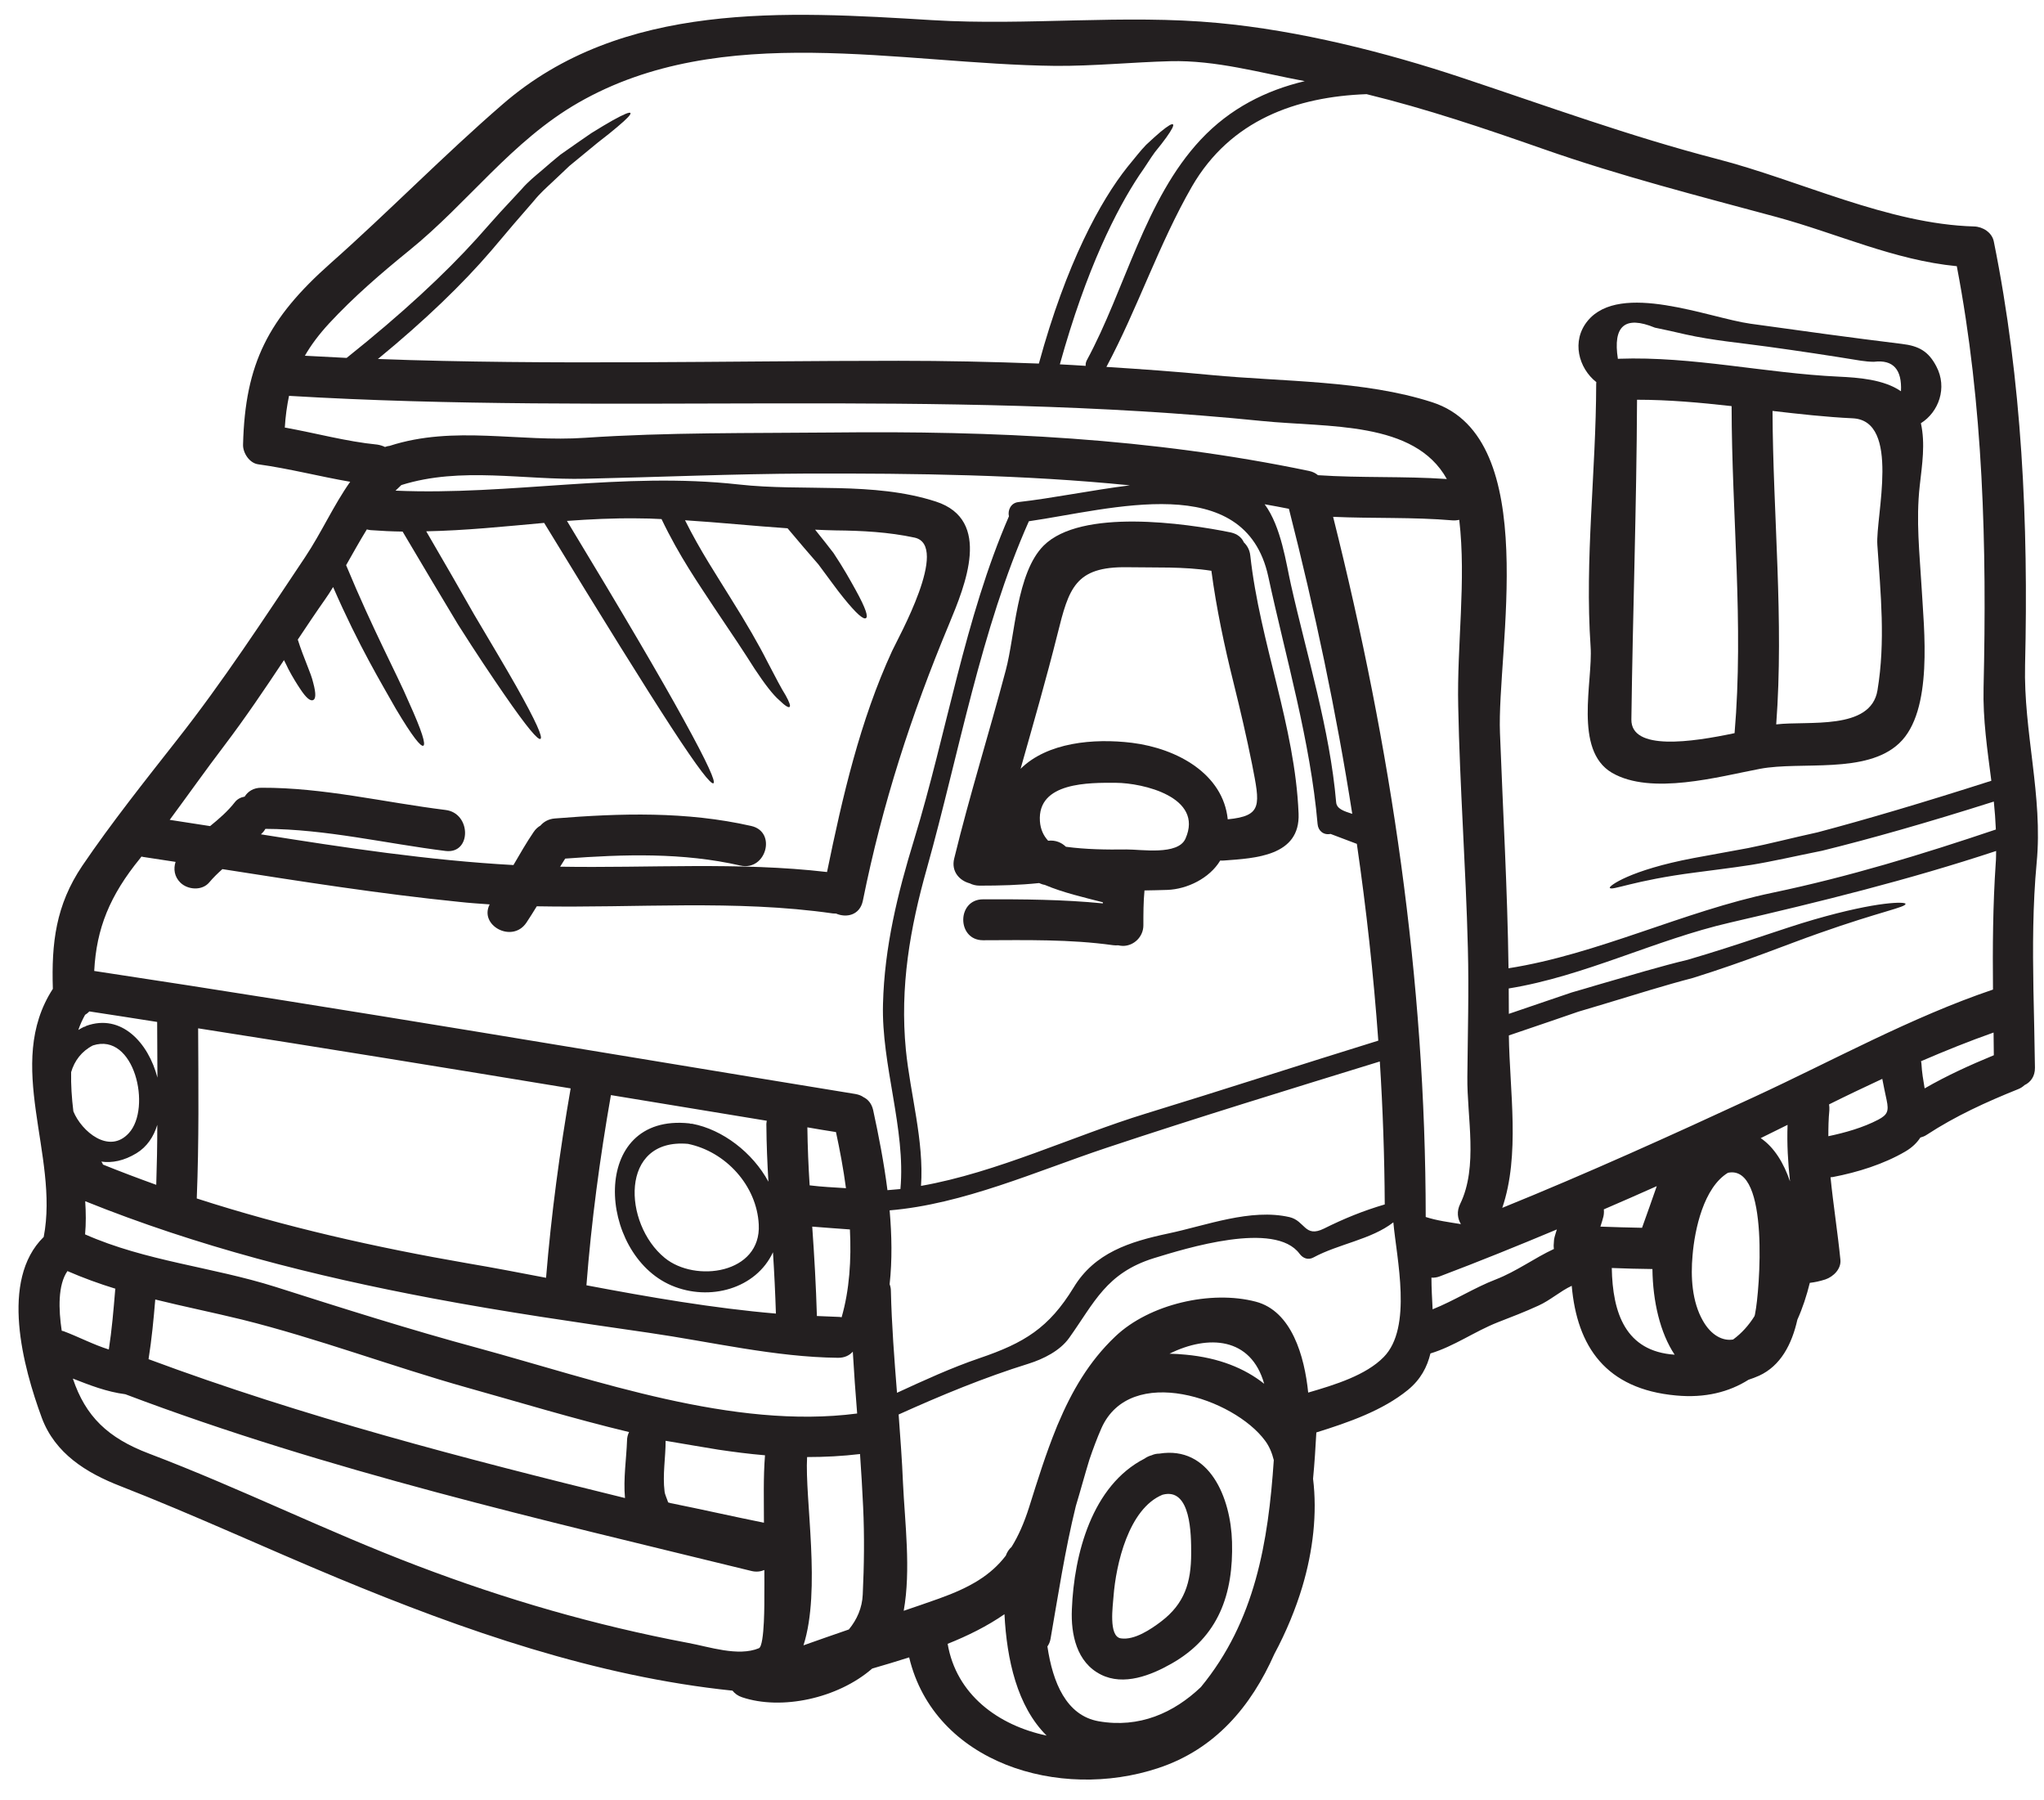 <?xml version="1.0" encoding="UTF-8" standalone="no"?><svg xmlns="http://www.w3.org/2000/svg" xmlns:xlink="http://www.w3.org/1999/xlink" fill="#231f20" height="106.9" preserveAspectRatio="xMidYMid meet" version="1" viewBox="2.9 11.1 121.4 106.9" width="121.4" zoomAndPan="magnify"><g id="change1_1"><path d="M 9.738 87.734 C 9.738 87.695 9.746 87.66 9.754 87.621 C 8.797 87.328 7.84 86.98 6.906 86.574 C 6.332 87.402 6.375 88.844 6.566 90.117 C 6.609 90.125 6.641 90.133 6.68 90.145 C 7.566 90.477 8.449 90.945 9.363 91.23 C 9.543 90.07 9.641 88.902 9.738 87.734 Z M 10.555 78.379 C 11.918 76.895 10.891 72.371 8.418 73.176 C 7.75 73.516 7.32 74.09 7.125 74.762 C 7.109 75.516 7.16 76.297 7.258 77.09 C 7.742 78.281 9.383 79.668 10.555 78.379 Z M 12.18 81.453 C 12.219 80.27 12.242 79.074 12.242 77.891 C 12.031 78.59 11.629 79.199 11.004 79.578 C 10.258 80.031 9.551 80.164 8.918 80.074 C 8.961 80.129 9 80.188 9.016 80.25 C 10.062 80.672 11.117 81.07 12.18 81.453 Z M 12.25 75.086 C 12.242 73.984 12.242 72.883 12.234 71.781 C 10.891 71.57 9.551 71.359 8.207 71.156 C 8.133 71.234 8.051 71.301 7.953 71.359 C 7.793 71.648 7.656 71.949 7.551 72.258 C 7.656 72.191 7.762 72.137 7.875 72.078 C 7.898 72.062 7.922 72.07 7.945 72.062 C 7.98 72.047 7.996 72.031 8.02 72.016 C 10.109 71.262 11.715 73.02 12.25 75.086 Z M 35.332 86.973 C 35.641 83.203 36.145 79.457 36.793 75.727 C 29.422 74.512 22.043 73.312 14.668 72.16 C 14.684 75.523 14.723 78.898 14.586 82.262 C 19.832 83.957 25.23 85.172 30.672 86.113 C 32.203 86.371 33.762 86.672 35.332 86.973 Z M 40.141 96.652 C 40.141 96.457 40.188 96.281 40.262 96.133 C 36.953 95.34 33.711 94.352 30.664 93.5 C 26.188 92.242 21.777 90.574 17.27 89.453 C 15.543 89.031 13.824 88.684 12.121 88.262 C 12.023 89.445 11.91 90.629 11.723 91.805 C 20.918 95.227 30.469 97.707 40.02 100.051 C 39.914 98.906 40.109 97.656 40.141 96.652 Z M 42.379 85.789 C 44.195 87.281 48.117 86.73 47.965 83.812 C 47.852 81.5 46.004 79.48 43.758 79.02 C 39.68 78.664 39.906 83.77 42.379 85.789 Z M 48.273 101.516 C 48.273 100.18 48.23 98.844 48.336 97.512 C 47.363 97.43 46.504 97.316 45.574 97.18 C 44.641 97.031 43.652 96.855 42.434 96.652 C 42.434 97.641 42.246 98.672 42.371 99.66 C 42.395 99.863 42.516 100.09 42.582 100.309 C 42.621 100.324 42.668 100.332 42.727 100.352 C 44.582 100.723 46.422 101.145 48.273 101.516 Z M 47.973 108.969 C 48.328 108.82 48.297 106.016 48.297 105.832 C 48.305 105.328 48.297 104.824 48.297 104.324 C 48.078 104.418 47.809 104.453 47.52 104.379 C 35.039 101.324 22.379 98.438 10.344 93.887 C 9.227 93.742 8.238 93.352 7.227 92.957 C 7.98 95.203 9.301 96.484 11.758 97.414 C 17.141 99.457 22.297 102.027 27.68 104.07 C 32.941 106.074 38.227 107.605 43.766 108.652 C 45.012 108.879 46.738 109.48 47.973 108.969 Z M 48.984 89.098 C 48.945 87.879 48.887 86.672 48.809 85.457 C 47.809 87.613 45.055 88.398 42.777 87.426 C 38.391 85.547 37.863 77.164 43.852 77.805 C 43.879 77.812 43.902 77.82 43.926 77.828 C 43.961 77.828 43.984 77.82 44.016 77.828 C 45.816 78.168 47.605 79.539 48.539 81.266 C 48.473 80.156 48.426 79.051 48.418 77.941 C 48.41 77.836 48.426 77.738 48.441 77.648 C 45.352 77.137 42.273 76.637 39.184 76.125 C 38.527 79.871 38.023 83.633 37.73 87.418 C 41.469 88.125 45.266 88.781 48.984 89.098 Z M 53.145 81.652 C 52.992 80.504 52.781 79.383 52.551 78.32 C 51.984 78.234 51.418 78.137 50.852 78.039 C 50.867 79.191 50.914 80.34 50.988 81.484 C 51.703 81.574 52.422 81.605 53.145 81.652 Z M 52.887 89.316 C 53.355 87.695 53.469 85.902 53.379 84.102 C 52.633 84.047 51.887 83.996 51.141 83.934 C 51.266 85.699 51.367 87.469 51.418 89.242 C 51.84 89.258 52.262 89.281 52.664 89.293 C 52.746 89.293 52.82 89.301 52.887 89.316 Z M 53.809 95.031 C 53.711 93.809 53.621 92.582 53.551 91.359 C 53.355 91.578 53.062 91.73 52.664 91.723 C 48.938 91.684 45.133 90.773 41.438 90.238 C 37.148 89.617 32.859 89 28.594 88.195 C 21.535 86.867 14.625 85.109 7.961 82.426 C 8.004 83.098 8.012 83.754 7.953 84.395 C 11.57 85.992 15.492 86.324 19.246 87.508 C 23.246 88.781 27.258 90.055 31.305 91.148 C 38.301 93.055 46.441 95.996 53.809 95.031 Z M 54.141 105.781 C 54.223 104.047 54.246 102.305 54.164 100.57 C 54.117 99.523 54.051 98.484 53.98 97.438 C 52.941 97.562 51.895 97.617 50.836 97.617 C 50.695 100.121 51.676 105.508 50.621 108.797 C 51.516 108.48 52.414 108.164 53.316 107.855 C 53.801 107.266 54.109 106.566 54.141 105.781 Z M 55.887 49.75 C 56.242 48.98 59.324 43.492 57.223 43.023 C 55.672 42.691 54.102 42.609 52.52 42.594 C 52.113 42.586 51.711 42.57 51.312 42.551 C 51.719 43.055 52.082 43.516 52.406 43.938 C 53 44.832 53.41 45.57 53.719 46.129 C 54.336 47.246 54.473 47.727 54.328 47.805 C 54.184 47.895 53.785 47.57 53 46.598 C 52.602 46.113 52.133 45.445 51.508 44.613 C 50.98 44.012 50.371 43.297 49.676 42.469 C 47.648 42.332 45.621 42.121 43.586 41.992 C 44.492 43.809 45.484 45.293 46.27 46.574 C 47.242 48.121 47.98 49.402 48.469 50.375 C 48.969 51.332 49.309 51.988 49.562 52.387 C 49.797 52.809 49.859 53.02 49.797 53.074 C 49.738 53.133 49.543 53.027 49.188 52.68 C 48.809 52.355 48.328 51.73 47.719 50.812 C 47.129 49.875 46.359 48.715 45.328 47.191 C 44.414 45.797 43.246 44.133 42.191 41.922 C 41.707 41.895 41.219 41.879 40.723 41.879 C 39.328 41.863 37.953 41.93 36.574 42.031 C 39.938 47.586 42.152 51.363 43.496 53.812 C 44.957 56.465 45.418 57.527 45.273 57.609 C 45.125 57.688 44.398 56.781 42.75 54.25 C 41.195 51.859 38.793 48.008 35.219 42.148 C 32.883 42.359 30.559 42.602 28.215 42.648 C 29.324 44.547 30.266 46.191 31.059 47.586 C 32.121 49.379 32.949 50.766 33.559 51.844 C 34.773 54 35.145 54.883 35 54.973 C 34.863 55.062 34.23 54.34 32.828 52.305 C 32.121 51.277 31.215 49.938 30.102 48.18 C 29.18 46.656 28.086 44.812 26.812 42.664 C 26.18 42.656 25.539 42.625 24.906 42.578 C 24.824 42.57 24.754 42.551 24.688 42.535 C 24.258 43.234 23.859 43.953 23.457 44.66 C 25.078 48.566 26.465 51.105 27.176 52.777 C 27.988 54.566 28.191 55.297 28.043 55.379 C 27.898 55.453 27.41 54.867 26.406 53.18 C 25.578 51.707 24.219 49.477 22.684 45.957 C 22.531 46.207 22.379 46.453 22.215 46.68 C 21.656 47.473 21.121 48.277 20.586 49.078 C 20.949 50.223 21.371 51.059 21.5 51.633 C 21.688 52.32 21.648 52.613 21.492 52.672 C 21.332 52.734 21.09 52.559 20.723 51.996 C 20.535 51.715 20.293 51.332 20.027 50.828 C 19.945 50.66 19.863 50.48 19.766 50.297 C 18.625 52.016 17.473 53.723 16.223 55.371 C 15.121 56.82 14.066 58.312 12.98 59.781 C 13.777 59.902 14.578 60.031 15.379 60.152 C 15.906 59.723 16.426 59.277 16.848 58.734 C 16.992 58.547 17.203 58.441 17.43 58.402 C 17.625 58.094 17.949 57.875 18.422 57.875 C 22.117 57.859 25.703 58.742 29.367 59.195 C 30.898 59.383 30.914 61.816 29.367 61.629 C 25.789 61.184 22.273 60.332 18.664 60.316 C 18.633 60.363 18.605 60.414 18.566 60.461 C 18.52 60.527 18.453 60.574 18.398 60.641 C 23.375 61.434 28.367 62.188 33.395 62.465 C 33.785 61.801 34.164 61.133 34.594 60.504 C 34.707 60.332 34.855 60.203 35 60.121 C 35.195 59.895 35.477 59.73 35.852 59.699 C 39.77 59.383 43.66 59.27 47.52 60.145 C 49.051 60.492 48.402 62.836 46.879 62.496 C 43.441 61.711 39.953 61.824 36.469 62.082 C 36.371 62.246 36.266 62.398 36.168 62.562 C 41.438 62.652 46.789 62.27 52.02 62.879 C 52.934 58.426 53.98 53.887 55.887 49.75 Z M 65.062 114.156 C 63.312 112.422 62.695 109.641 62.559 106.949 C 61.535 107.656 60.395 108.223 59.184 108.707 C 59.695 111.715 62.176 113.547 65.062 114.156 Z M 63.375 40.914 C 65.445 40.68 67.73 40.203 70.008 39.918 C 63.668 39.285 57.336 39.203 50.824 39.219 C 46.43 39.238 42.062 39.43 37.668 39.527 C 34.027 39.617 30.281 38.789 26.738 39.902 C 26.625 40.016 26.504 40.121 26.391 40.234 C 33.184 40.531 39.883 39.098 46.773 39.867 C 50.621 40.297 54.766 39.676 58.488 40.883 C 61.844 41.977 60.215 45.875 59.273 48.148 C 57.02 53.547 55.309 58.824 54.148 64.582 C 53.973 65.441 53.176 65.617 52.551 65.344 C 52.48 65.344 52.414 65.344 52.352 65.336 C 46.57 64.508 40.645 65.027 34.781 64.914 C 34.578 65.246 34.375 65.57 34.164 65.887 C 33.324 67.133 31.336 66.047 31.984 64.801 C 31.383 64.758 30.777 64.719 30.176 64.652 C 25.457 64.176 20.789 63.438 16.109 62.707 C 15.836 62.949 15.566 63.211 15.324 63.5 C 14.895 64.004 14.043 63.941 13.605 63.5 C 13.258 63.152 13.191 62.699 13.328 62.277 C 12.688 62.18 12.047 62.082 11.406 61.984 C 11.367 61.977 11.336 61.969 11.301 61.961 C 11.277 61.992 11.246 62.035 11.223 62.066 C 9.422 64.273 8.625 66.227 8.496 68.754 C 23.586 71.031 38.641 73.605 53.703 76.059 C 53.898 76.094 54.059 76.156 54.184 76.246 C 54.449 76.375 54.668 76.621 54.758 77.008 C 55.082 78.5 55.398 80.113 55.609 81.77 C 55.859 81.75 56.121 81.727 56.379 81.703 C 56.703 78.145 55.242 74.332 55.344 70.711 C 55.43 67.336 56.211 64.152 57.199 60.934 C 59.129 54.625 60.191 47.82 62.824 41.758 C 62.742 41.418 62.922 40.969 63.375 40.914 Z M 77.984 93.266 C 77.199 90.492 74.668 90.336 72.359 91.48 C 72.676 91.488 73 91.504 73.332 91.539 C 75.301 91.723 76.828 92.348 77.984 93.266 Z M 74.215 19.391 C 75.957 17.531 78.09 16.465 80.395 15.918 C 77.75 15.426 75.117 14.664 72.406 14.734 C 70.137 14.793 67.859 15.027 65.59 15.012 C 56.34 14.914 45.781 12.312 37.262 17.191 C 33.281 19.473 30.711 23.137 27.203 25.973 C 25.516 27.344 23.918 28.719 22.441 30.309 C 21.836 30.969 21.371 31.59 21.008 32.223 C 21.836 32.266 22.66 32.312 23.488 32.352 C 26.781 29.727 29.324 27.359 31.23 25.25 C 31.707 24.707 32.164 24.203 32.594 23.719 C 33.047 23.234 33.469 22.77 33.875 22.34 C 34.254 21.895 34.691 21.547 35.082 21.215 C 35.469 20.883 35.828 20.566 36.176 20.289 C 36.898 19.785 37.504 19.355 38.016 19.008 C 38.543 18.676 38.965 18.434 39.305 18.238 C 39.977 17.867 40.293 17.742 40.344 17.809 C 40.391 17.883 40.164 18.133 39.574 18.629 C 39.281 18.879 38.898 19.188 38.414 19.559 C 37.945 19.949 37.383 20.41 36.719 20.953 C 36.41 21.254 36.07 21.562 35.715 21.902 C 35.355 22.242 34.953 22.594 34.602 23.035 C 34.238 23.461 33.84 23.914 33.426 24.391 C 32.996 24.902 32.543 25.43 32.066 25.996 C 30.379 27.961 28.148 30.117 25.344 32.418 C 35.641 32.793 45.953 32.523 56.266 32.523 C 59.047 32.523 61.828 32.582 64.602 32.688 C 66.23 26.734 68.258 23.023 69.871 21.004 C 70.301 20.484 70.641 20.039 70.973 19.699 C 71.32 19.371 71.605 19.121 71.832 18.926 C 72.285 18.555 72.512 18.426 72.57 18.488 C 72.625 18.547 72.512 18.789 72.172 19.262 C 72.004 19.496 71.781 19.785 71.492 20.137 C 71.223 20.5 70.941 20.98 70.566 21.504 C 69.223 23.531 67.43 27.035 65.848 32.734 C 66.359 32.758 66.871 32.793 67.383 32.824 C 67.371 32.719 67.391 32.613 67.445 32.5 C 69.723 28.301 70.891 22.941 74.215 19.391 Z M 78.555 97.797 C 78.449 97.367 78.285 96.977 78.043 96.652 C 76.195 94.133 70.039 92.055 68.32 95.898 C 68.055 96.5 67.82 97.133 67.602 97.773 C 67.324 98.68 67.074 99.613 66.797 100.527 C 66.148 103.16 65.727 105.938 65.297 108.402 C 65.266 108.586 65.199 108.738 65.109 108.863 C 65.426 111.004 66.23 112.965 68.152 113.305 C 70.566 113.727 72.609 112.812 74.223 111.277 C 77.449 107.363 78.227 102.66 78.555 97.797 Z M 82.258 58.734 C 82.289 59.133 82.719 59.262 83.215 59.426 C 82.266 53.367 80.992 47.344 79.453 41.312 C 78.965 41.215 78.488 41.125 78.012 41.043 C 79 42.375 79.289 44.57 79.574 45.82 C 80.523 50.043 81.887 54.422 82.258 58.734 Z M 84.762 72.891 C 84.48 68.973 84.051 65.082 83.488 61.207 C 82.965 61.012 82.445 60.809 81.926 60.617 C 81.512 60.703 81.188 60.43 81.156 60.031 C 80.727 55.094 79.273 50.172 78.227 45.332 C 76.844 38.969 68.863 41.352 64.008 42.051 C 61.156 48.461 59.848 55.883 57.961 62.625 C 56.945 66.211 56.34 69.703 56.703 73.441 C 56.965 76.066 57.789 78.855 57.602 81.516 C 62.121 80.723 66.676 78.531 70.965 77.219 C 75.57 75.809 80.152 74.316 84.762 72.891 Z M 88.832 39.543 C 86.91 36.082 81.82 36.496 77.855 36.098 C 58.625 34.145 39.34 35.758 20.066 34.605 C 19.945 35.191 19.855 35.809 19.816 36.488 C 21.648 36.812 23.449 37.316 25.312 37.5 C 25.48 37.527 25.629 37.574 25.766 37.641 C 25.855 37.605 25.953 37.582 26.043 37.574 C 29.875 36.336 33.734 37.371 37.668 37.094 C 42.555 36.766 47.438 36.828 52.336 36.781 C 61.965 36.676 71.199 37.094 80.66 39.066 C 80.879 39.113 81.043 39.203 81.18 39.316 C 83.727 39.488 86.289 39.367 88.832 39.543 Z M 85.145 82.617 C 85.129 79.773 85.031 76.945 84.852 74.129 C 79.43 75.801 73.98 77.469 68.598 79.262 C 64.488 80.633 60.094 82.609 55.738 82.969 C 55.867 84.441 55.895 85.926 55.738 87.355 C 55.781 87.469 55.812 87.598 55.812 87.734 C 55.859 89.762 56.016 91.781 56.176 93.801 C 57.781 93.062 59.402 92.316 61.074 91.746 C 63.742 90.84 65.199 89.949 66.668 87.547 C 67.914 85.488 69.984 84.832 72.277 84.344 C 74.547 83.867 77.176 82.84 79.492 83.371 C 80.418 83.594 80.387 84.613 81.527 84.055 C 82.734 83.453 83.871 82.992 85.145 82.617 Z M 85.086 91.676 C 86.805 89.922 85.848 85.828 85.656 83.68 C 84.344 84.703 82.395 84.961 80.91 85.766 C 80.598 85.934 80.289 85.82 80.086 85.547 C 78.625 83.566 73.324 85.23 71.441 85.805 C 68.598 86.688 67.898 88.449 66.398 90.547 C 65.855 91.309 64.867 91.797 64 92.07 C 61.34 92.898 58.812 93.945 56.273 95.09 C 56.371 96.441 56.477 97.797 56.531 99.148 C 56.641 101.5 57.012 104.312 56.574 106.746 C 57.27 106.512 57.969 106.27 58.664 106.023 C 60.523 105.359 61.746 104.637 62.637 103.473 C 62.711 103.262 62.832 103.082 62.98 102.953 C 63.383 102.305 63.723 101.539 64.023 100.594 C 64.527 98.988 65.023 97.398 65.645 95.875 C 65.672 95.793 65.711 95.719 65.742 95.641 C 66.547 93.734 67.566 91.949 69.141 90.457 C 71.168 88.527 74.832 87.695 77.484 88.391 C 79.621 88.949 80.379 91.633 80.598 93.789 C 82.211 93.32 84.035 92.754 85.086 91.676 Z M 90.051 75.047 C 90.074 72.5 90.148 69.945 90.082 67.41 C 89.961 62.609 89.602 57.828 89.508 53.027 C 89.426 49.395 89.992 45.578 89.57 41.969 C 89.449 41.992 89.328 42.008 89.191 42 C 86.824 41.797 84.449 41.895 82.078 41.789 C 85.527 55.531 87.57 69.227 87.578 83.363 C 88.258 83.582 88.965 83.672 89.668 83.785 C 89.465 83.453 89.41 83.031 89.621 82.594 C 90.707 80.375 90.023 77.422 90.051 75.047 Z M 95.23 84.559 C 95.27 84.402 95.32 84.258 95.367 84.102 C 93.066 85.066 90.762 86 88.426 86.883 C 88.242 86.957 88.07 86.973 87.918 86.965 C 87.918 87.582 87.957 88.219 87.988 88.844 C 89.262 88.336 90.496 87.547 91.742 87.07 C 92.977 86.59 94.023 85.805 95.191 85.262 C 95.172 85.125 95.172 84.977 95.191 84.84 C 95.191 84.742 95.207 84.652 95.23 84.559 Z M 102.363 91.539 C 101.504 90.25 101.066 88.383 101.043 86.453 C 100.23 86.445 99.43 86.422 98.629 86.391 C 98.676 89.062 99.445 91.344 102.363 91.539 Z M 101.301 81.531 C 100.258 81.996 99.211 82.457 98.156 82.91 C 98.172 83.047 98.164 83.188 98.133 83.332 C 98.082 83.535 98.02 83.73 97.953 83.934 C 98.781 83.965 99.598 83.988 100.426 84.004 C 100.727 83.18 101.012 82.352 101.301 81.531 Z M 107.148 89.062 C 107.398 87.863 108.039 80.211 105.527 80.738 C 104.09 81.613 103.555 84.086 103.426 85.645 C 103.312 86.914 103.387 88.383 104.043 89.527 C 104.535 90.395 105.227 90.742 105.836 90.637 C 106.344 90.266 106.766 89.793 107.105 89.25 C 107.125 89.188 107.141 89.129 107.148 89.062 Z M 109.215 81.25 C 109.094 80.129 109.027 79.02 109.07 77.891 C 108.535 78.16 108.008 78.418 107.473 78.68 C 108.281 79.223 108.852 80.18 109.215 81.25 Z M 114.453 77.586 C 115.004 77.293 115.094 77.082 114.953 76.418 C 114.867 75.996 114.77 75.582 114.695 75.16 C 113.633 75.656 112.578 76.156 111.535 76.676 C 111.551 76.789 111.559 76.902 111.551 77.031 C 111.5 77.543 111.492 78.055 111.492 78.566 C 112.5 78.355 113.555 78.055 114.453 77.586 Z M 121.32 73.758 C 121.312 73.305 121.312 72.859 121.305 72.41 C 119.852 72.922 118.418 73.5 116.996 74.113 C 117.008 74.18 117.023 74.227 117.023 74.293 C 117.047 74.762 117.129 75.242 117.211 75.727 C 118.531 74.965 119.91 74.34 121.32 73.758 Z M 121.441 60.355 C 121.418 59.797 121.375 59.246 121.32 58.695 C 117.348 59.957 113.965 60.914 111.129 61.613 C 109.547 61.93 108.16 62.254 106.902 62.457 C 105.648 62.652 104.562 62.773 103.629 62.902 C 99.891 63.379 98.602 64.02 98.512 63.816 C 98.441 63.719 99.699 62.766 103.484 62.051 C 104.414 61.879 105.492 61.688 106.727 61.457 C 107.949 61.215 109.312 60.859 110.859 60.52 C 113.707 59.766 117.121 58.758 121.172 57.461 C 120.938 55.629 120.664 53.812 120.711 51.934 C 120.906 43.531 120.703 35.176 119.121 26.906 C 115.402 26.547 112.027 24.969 108.422 23.988 C 103.766 22.73 99.121 21.547 94.566 19.949 C 91.078 18.727 87.625 17.559 84.066 16.691 C 79.891 16.844 75.984 18.223 73.695 22.172 C 71.719 25.609 70.477 29.395 68.613 32.887 C 70.688 33.02 72.758 33.164 74.832 33.367 C 79.07 33.773 83.895 33.668 87.973 34.988 C 94.523 37.113 91.793 49.75 91.988 54.625 C 92.164 59.285 92.434 63.93 92.496 68.594 C 97.785 67.766 102.891 65.211 108.176 64.109 C 112.711 63.16 117.062 61.832 121.441 60.355 Z M 121.434 62.336 C 121.457 62.098 121.449 61.863 121.457 61.629 C 116.234 63.355 111.031 64.637 105.664 65.879 C 101.195 66.906 97.023 69.062 92.508 69.793 C 92.508 70.297 92.516 70.797 92.516 71.301 C 93.262 71.043 93.996 70.797 94.703 70.555 C 95.23 70.375 95.75 70.199 96.258 70.027 C 96.777 69.883 97.281 69.727 97.777 69.582 C 99.762 69.008 101.562 68.465 103.137 68.09 C 106.289 67.168 108.738 66.25 110.648 65.699 C 114.492 64.59 116.066 64.645 116.074 64.766 C 116.105 64.977 114.621 65.211 110.918 66.52 C 109.062 67.168 106.668 68.164 103.449 69.168 C 101.797 69.598 100.07 70.141 98.133 70.727 C 97.645 70.871 97.152 71.016 96.641 71.172 C 96.129 71.352 95.609 71.527 95.086 71.707 C 94.258 71.992 93.398 72.281 92.516 72.582 C 92.562 75.883 93.195 79.676 92.125 82.82 C 97.184 80.77 102.16 78.516 107.113 76.223 C 111.746 74.082 116.422 71.496 121.27 69.859 C 121.246 67.359 121.262 64.863 121.434 62.336 Z M 123.176 50.586 C 123.078 54.566 124.246 58.363 123.863 62.336 C 123.629 64.84 123.629 67.344 123.672 69.859 C 123.703 71.406 123.742 72.945 123.762 74.496 C 123.77 75.016 123.5 75.363 123.145 75.531 C 123.039 75.629 122.918 75.711 122.77 75.77 C 120.875 76.531 119.039 77.367 117.332 78.484 C 117.211 78.566 117.078 78.613 116.957 78.645 C 116.762 78.945 116.48 79.23 116.066 79.473 C 114.777 80.227 113.234 80.707 111.77 80.988 C 111.719 80.996 111.672 80.996 111.621 81.004 C 111.785 82.637 112.043 84.258 112.207 85.895 C 112.266 86.445 111.793 86.906 111.316 87.07 C 110.957 87.184 110.691 87.238 110.391 87.273 C 110.203 88.035 109.961 88.773 109.652 89.461 C 109.32 90.938 108.648 92.203 107.383 92.785 C 107.164 92.883 106.961 92.957 106.75 93.027 C 105.605 93.75 104.18 94.125 102.445 93.961 C 98.277 93.582 96.566 91.059 96.25 87.449 C 95.555 87.773 94.977 88.309 94.273 88.625 C 93.477 88.992 92.668 89.301 91.855 89.617 C 90.488 90.156 89.262 91.043 87.859 91.465 C 87.664 92.266 87.285 93.004 86.523 93.629 C 85.016 94.859 82.996 95.559 81.082 96.156 C 81.035 97.031 80.977 97.957 80.887 98.906 C 81.141 100.949 80.887 103.188 80.246 105.328 C 79.859 106.617 79.297 107.992 78.586 109.316 C 77.207 112.422 75.074 114.969 71.688 116.086 C 65.809 118.039 58.398 115.785 56.898 109.512 C 56.168 109.746 55.43 109.965 54.703 110.176 C 52.648 111.961 49.301 112.664 46.973 111.879 C 46.723 111.797 46.543 111.66 46.406 111.488 C 38.309 110.652 30.453 107.914 22.977 104.809 C 18.656 103.016 14.414 101.047 10.055 99.344 C 8.027 98.559 6.172 97.406 5.383 95.289 C 4.273 92.273 2.871 87.117 5.496 84.547 C 6.43 79.691 3.129 74.309 6.039 69.816 C 5.953 67.094 6.211 64.848 7.785 62.512 C 9.52 59.957 11.504 57.469 13.41 55.039 C 16.133 51.586 18.574 47.844 21.016 44.191 C 21.996 42.723 22.703 41.117 23.699 39.707 C 21.867 39.391 20.074 38.922 18.227 38.668 C 17.707 38.594 17.316 37.98 17.336 37.492 C 17.457 32.676 18.836 30.012 22.531 26.734 C 26 23.66 29.242 20.328 32.746 17.297 C 39.84 11.137 49.594 11.77 58.285 12.297 C 63.934 12.637 69.652 11.938 75.254 12.465 C 80.043 12.91 85.184 14.199 89.742 15.719 C 94.777 17.395 99.73 19.203 104.879 20.539 C 109.809 21.812 115.035 24.406 120.152 24.547 C 120.664 24.562 121.215 24.902 121.32 25.445 C 122.996 33.73 123.379 42.156 123.176 50.586" fill="inherit"/><path d="M 105.922 54.633 C 106.477 48.164 105.754 41.699 105.746 35.215 C 103.871 35.004 102 34.836 100.129 34.836 C 100.102 41.156 99.875 47.508 99.793 53.82 C 99.77 55.695 103.355 55.176 105.922 54.633 Z M 114.41 52.086 C 114.891 49.191 114.598 46.355 114.402 43.453 C 114.289 41.781 115.805 36.074 112.938 35.938 C 111.348 35.863 109.766 35.684 108.176 35.5 C 108.203 41.719 108.859 47.91 108.395 54.113 C 110.277 53.887 114.016 54.496 114.41 52.086 Z M 115.805 34.332 C 115.871 33.043 115.344 32.441 114.199 32.582 C 113.941 32.582 113.676 32.555 113.414 32.516 C 111.582 32.215 109.75 31.941 107.918 31.688 C 106.289 31.461 104.617 31.316 103.012 30.957 C 102.406 30.812 101.797 30.684 101.188 30.555 C 99.414 29.824 98.684 30.449 98.992 32.41 C 99.016 32.41 99.031 32.402 99.047 32.402 C 103.426 32.246 107.746 33.262 112.109 33.465 C 113.27 33.52 114.777 33.625 115.805 34.332 Z M 117.906 32.855 C 118.578 34.129 118.043 35.57 116.988 36.23 C 117.258 37.453 117.062 38.668 116.918 39.957 C 116.691 42.008 116.91 43.938 117.031 45.988 C 117.16 48.391 117.754 53.32 115.691 55.242 C 113.73 57.082 109.879 56.293 107.438 56.75 C 105 57.211 100.969 58.344 98.637 56.984 C 96.348 55.637 97.516 51.559 97.371 49.5 C 97.016 44.289 97.695 39.098 97.703 33.895 C 97.703 33.852 97.711 33.82 97.711 33.789 C 96.664 32.969 96.211 31.348 97.199 30.148 C 99.137 27.797 104.406 29.977 106.855 30.32 C 109.855 30.738 112.848 31.152 115.855 31.52 C 116.887 31.641 117.445 31.973 117.906 32.855" fill="inherit"/><path d="M 73.309 60.898 C 74.41 58.426 70.77 57.59 69.18 57.582 C 67.602 57.574 64.504 57.527 64.664 59.863 C 64.699 60.348 64.875 60.719 65.152 61.02 C 65.59 60.973 65.945 61.125 66.207 61.379 C 67.398 61.539 68.605 61.555 69.805 61.539 C 70.664 61.531 72.863 61.906 73.309 60.898 Z M 75.82 59.75 C 77.906 59.547 77.734 58.891 77.266 56.488 C 76.941 54.867 76.566 53.262 76.168 51.656 C 75.617 49.445 75.148 47.238 74.848 44.992 C 73.203 44.734 71.5 44.812 69.844 44.781 C 66.75 44.734 66.383 46.039 65.711 48.738 C 65.039 51.422 64.27 54.082 63.516 56.75 C 65.102 55.184 67.844 54.926 70.137 55.207 C 72.844 55.547 75.547 57.066 75.82 59.75 Z M 80.027 59.406 C 80.133 61.945 77.426 62.059 75.609 62.195 C 75.527 62.203 75.449 62.203 75.375 62.195 C 74.742 63.25 73.414 63.898 72.23 63.941 C 71.781 63.957 71.328 63.965 70.875 63.973 C 70.809 64.66 70.809 65.359 70.809 66.047 C 70.809 66.711 70.258 67.266 69.594 67.266 C 69.496 67.266 69.398 67.246 69.309 67.23 C 69.215 67.238 69.109 67.238 69.004 67.223 C 66.449 66.867 63.855 66.922 61.285 66.93 C 59.719 66.93 59.719 64.5 61.285 64.5 C 63.668 64.492 66.035 64.508 68.402 64.742 C 68.402 64.719 68.402 64.695 68.402 64.676 C 67.285 64.387 66.035 64.102 64.965 63.648 C 64.957 63.641 64.949 63.641 64.949 63.641 C 64.82 63.625 64.715 63.574 64.617 63.535 C 63.449 63.656 62.305 63.688 61.082 63.688 C 60.855 63.688 60.66 63.633 60.496 63.551 C 59.898 63.395 59.379 62.852 59.574 62.074 C 60.488 58.32 61.648 54.633 62.637 50.895 C 63.191 48.828 63.27 45.121 64.883 43.5 C 67.105 41.281 73.293 42.164 76 42.715 C 76.406 42.805 76.656 43.031 76.777 43.305 C 76.98 43.5 77.125 43.762 77.16 44.094 C 77.727 49.266 79.816 54.195 80.027 59.406" fill="inherit"/><path d="M 71.855 107.387 C 73.258 106.324 73.648 105.059 73.648 103.332 C 73.648 102.254 73.648 99.395 71.945 99.855 C 69.934 100.684 69.18 103.98 69.035 105.902 C 69.004 106.406 68.719 108.277 69.473 108.383 C 70.277 108.504 71.258 107.84 71.855 107.387 Z M 76.074 102.652 C 76.16 105.742 75.285 108.293 72.48 109.883 C 71.266 110.574 69.645 111.223 68.281 110.531 C 66.848 109.812 66.496 108.148 66.562 106.656 C 66.691 103.383 67.754 99.305 70.883 97.707 C 70.996 97.625 71.137 97.555 71.297 97.512 C 71.461 97.438 71.613 97.414 71.75 97.414 C 74.734 96.93 76 100.027 76.074 102.652" fill="inherit"/></g></svg>